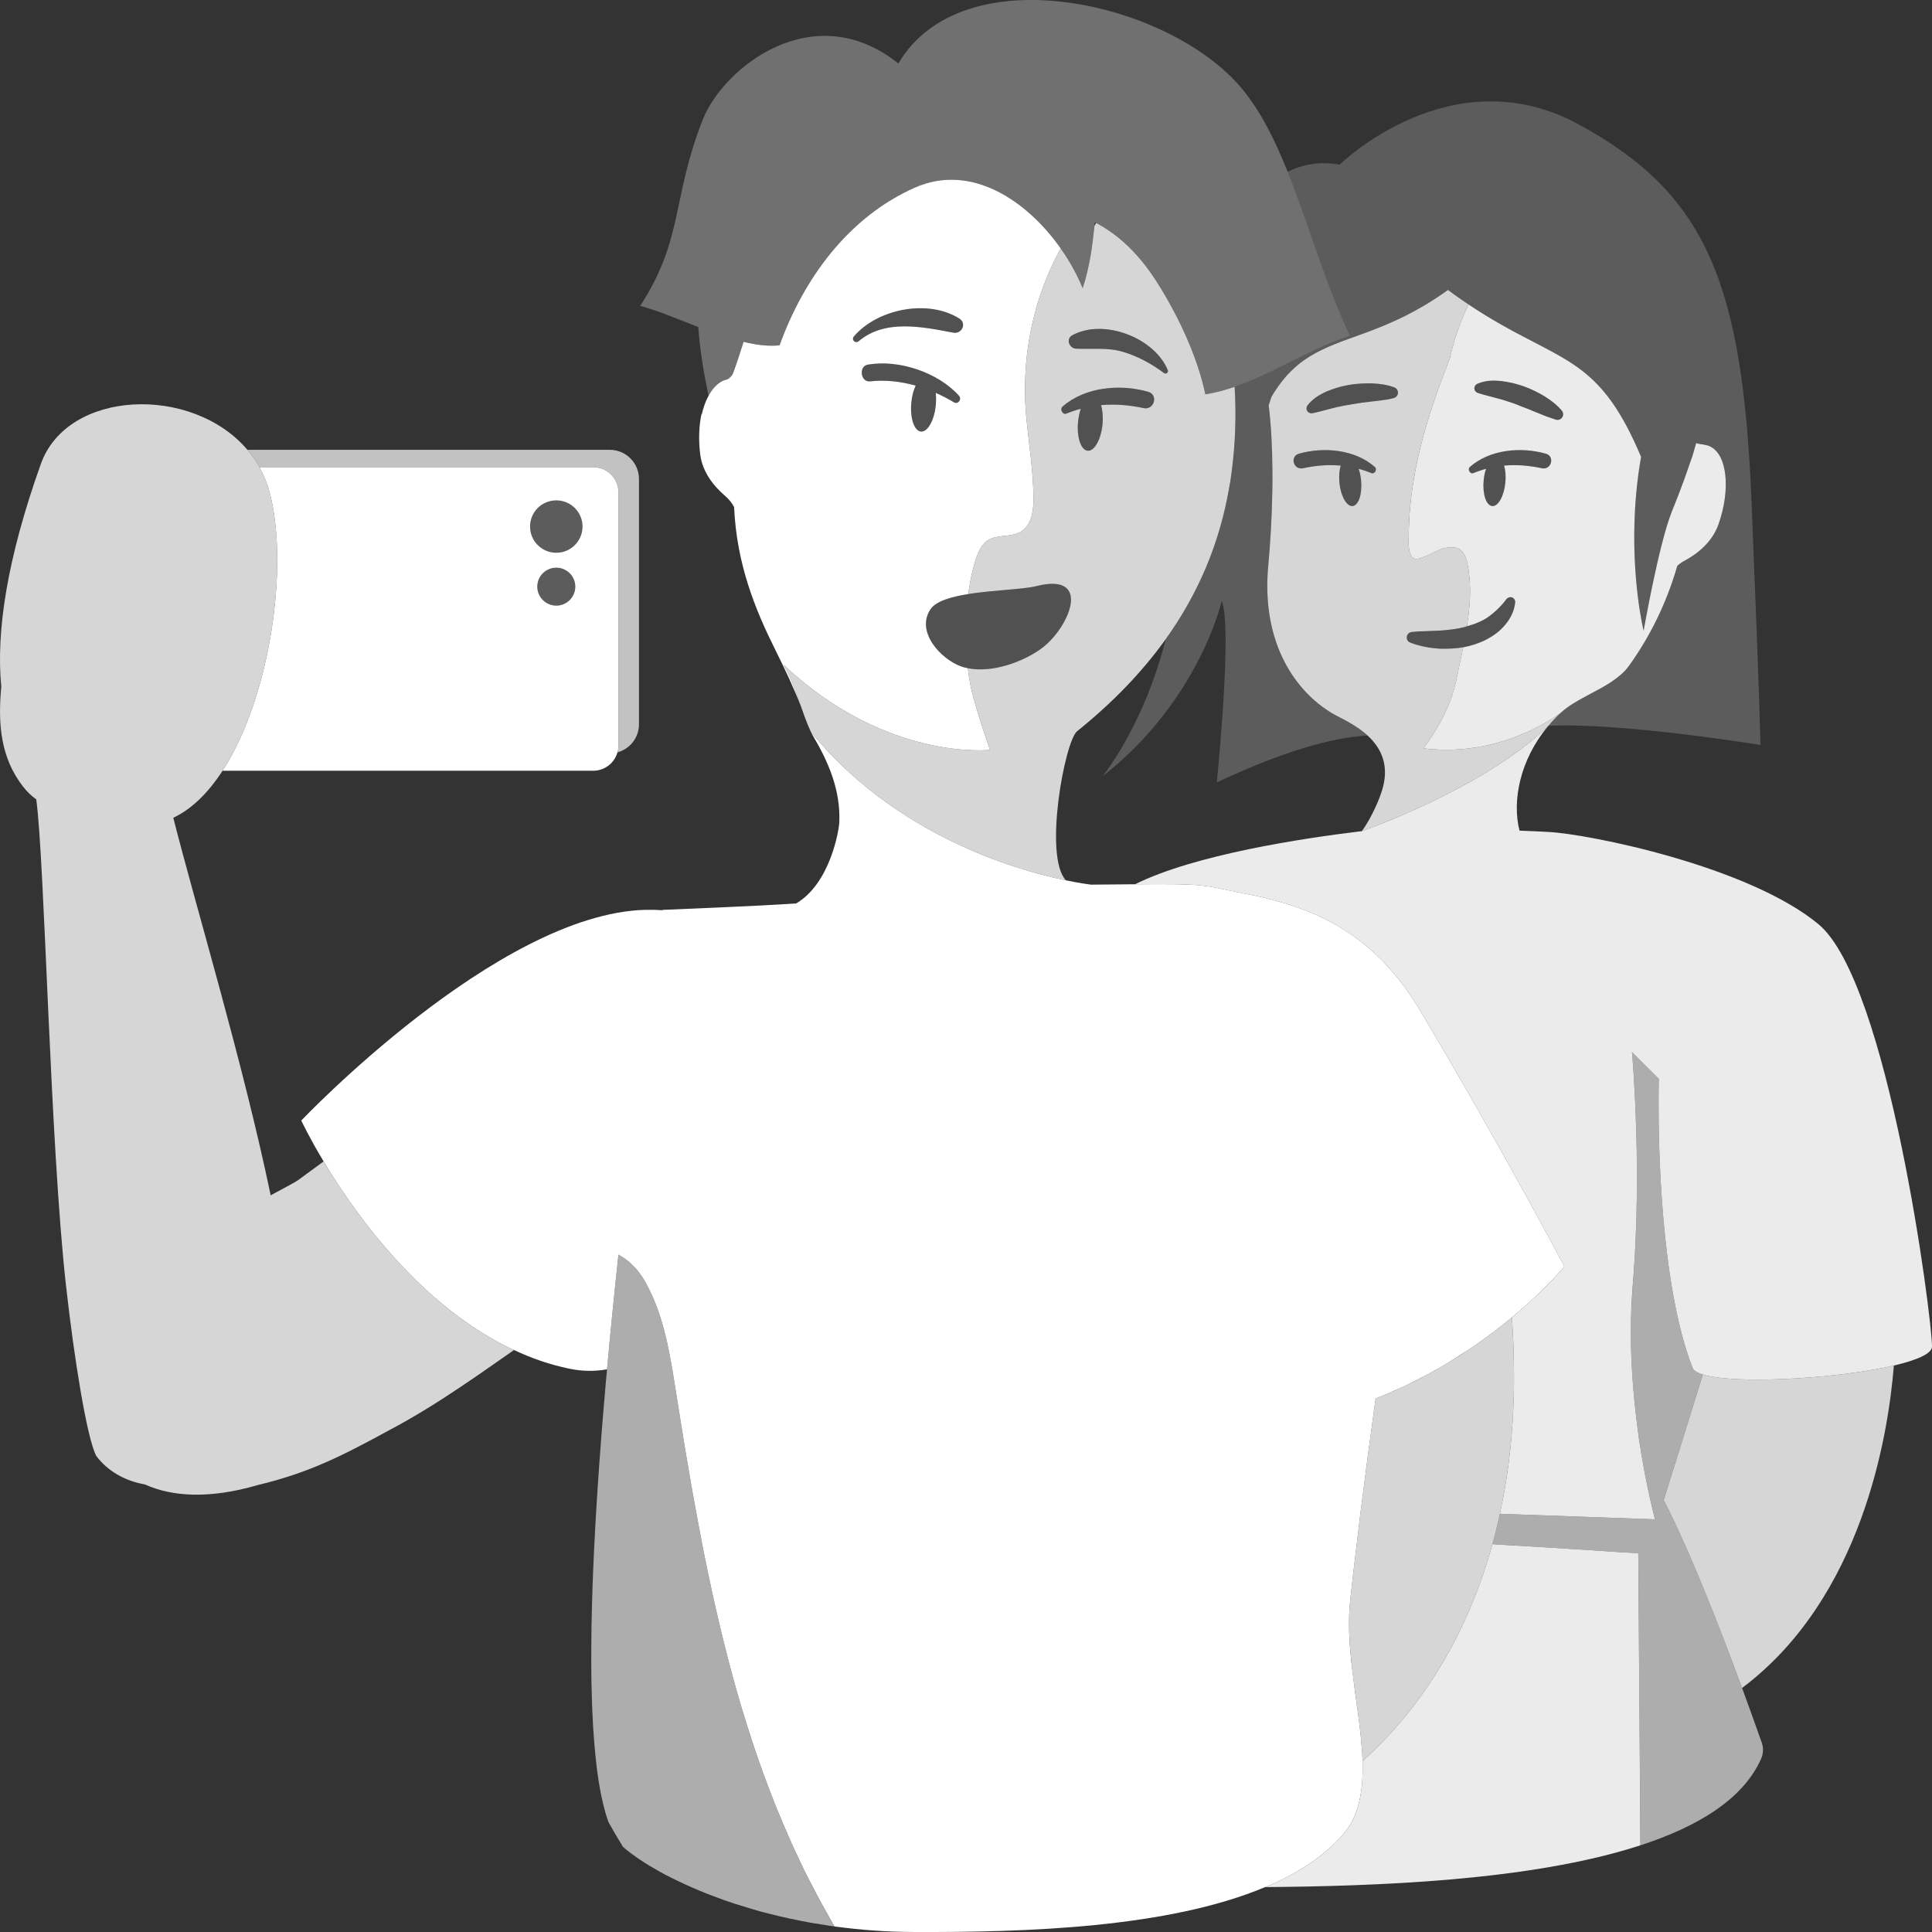 <svg viewBox="0 0 300 300" xmlns="http://www.w3.org/2000/svg"><rect x="0" y="0" width="300" height="300" fill="#333333" stroke="none"/><g fill="#fff"><path d="m 265.47 69.29 c -.26 -.13 -.55 -.19 -.83 -.21 0 -.01 0 -.04 .01 -.05 -.29 -.01 -.75 -.07 -1.27 -.22 -.06 .22 -.12 .44 -.19 .66 -.02 .07 -.04 .14 -.06 .21 -.22 .81 -.46 1.54 -.71 2.2 -.01 .05 -.03 .1 -.05 .15 -1.09 3.27 -2.22 6.02 -2.8 7.48 -2.01 5.07 -4.35 18.43 -4.35 18.43 s -1.94 -7.86 -1.34 -18.7 c .04 -.84 .11 -1.69 .19 -2.56 v -.01 c .16 -1.85 .41 -3.76 .76 -5.73 l -.01 -.01 c -3 -7.13 -5.81 -10.79 -9.17 -13.38 -1.08 -.84 -2.21 -1.56 -3.43 -2.26 -1.66 -.96 -3.48 -1.86 -5.5 -2.93 h -.01 c -1.2 -.62 -2.47 -1.3 -3.82 -2.08 -1.51 -.86 -3.12 -1.84 -4.85 -3 -2.09 4.24 -2.91 8.36 -2.91 8.36 -.32 .82 -.64 1.63 -.94 2.43 -.62 1.66 -1.2 3.28 -1.73 4.89 -.49 1.46 -.94 2.92 -1.34 4.37 -.35 1.28 -.68 2.55 -.96 3.84 0 .02 -.01 .02 -.01 .03 -.07 .36 -.15 .71 -.22 1.07 -.05 .23 -.1 .46 -.13 .69 -.05 .26 -.11 .51 -.14 .76 -.19 1 -.34 2.01 -.48 3.05 -.14 1.14 -.25 2.29 -.33 3.47 -.07 1.22 -.12 2.45 -.12 3.72 0 .79 0 2.32 .82 2.76 .83 .46 3.87 -1.5 4.8 -1.63 .71 -.1 1.48 -.22 2.13 .1 .88 .45 1.24 1.54 1.42 2.53 .61 3.17 .4 6.33 -.12 9.52 h .01 c 1.19 -.32 2.33 -.76 3.3 -1.44 .21 -.15 .42 -.31 .63 -.48 .16 -.13 .32 -.26 .48 -.41 .09 -.08 .18 -.16 .27 -.25 .09 -.08 .17 -.17 .25 -.25 .18 -.17 .34 -.34 .5 -.52 .21 -.24 .41 -.48 .6 -.73 l .11 -.15 h .01 c .03 -.05 .07 -.09 .12 -.12 .07 -.05 .14 -.09 .22 -.12 .04 -.02 .08 -.03 .12 -.03 .2 -.05 .41 0 .58 .13 v .01 c .03 .01 .05 .03 .07 .06 .01 0 .02 .01 .03 .03 .01 .01 .02 .02 .03 .03 .12 .14 .17 .31 .17 .48 v .06 c -.05 .46 -.15 .89 -.29 1.3 -.06 .18 -.13 .35 -.21 .52 -.02 .05 -.04 .11 -.07 .16 -.09 .19 -.19 .37 -.3 .54 -.06 .12 -.14 .23 -.22 .34 -.04 .06 -.07 .12 -.12 .18 -.24 .33 -.51 .64 -.8 .94 -.15 .15 -.31 .3 -.47 .45 -.16 .14 -.33 .27 -.5 .4 -.23 .17 -.46 .33 -.7 .48 -.16 .1 -.32 .19 -.48 .28 -.14 .09 -.29 .17 -.44 .24 -.12 .06 -.24 .12 -.37 .18 -.12 .06 -.25 .11 -.38 .16 -.27 .11 -.53 .21 -.8 .3 -.26 .09 -.52 .17 -.78 .24 -.19 .06 -.38 .1 -.57 .14 -.1 .03 -.19 .05 -.29 .06 -.05 .02 -.09 .02 -.14 .03 s -.09 .02 -.14 .03 c -.03 .13 -.06 .23 -.07 .32 -.33 1.55 -.67 3.1 -.98 4.65 -.82 4.06 -2.88 7.71 -5.13 10.72 7.75 .99 14.18 -1.45 17.92 -3.41 1.92 -1.01 3.13 -1.9 3.44 -2.14 .02 -.02 .04 -.03 .05 -.04 s .02 -.02 .03 -.03 c 2.11 -1.9 5.35 -3.07 7.9 -4.81 .98 -.67 1.87 -1.41 2.54 -2.33 3.28 -4.52 5.89 -9.83 7.54 -15.57 .28 -.26 .61 -.52 1.04 -.75 2.09 -1.1 4.38 -2.94 5.36 -5.7 1.94 -5.51 1.33 -10.95 -1.38 -12.13 z m -26.06 3.42 c -1.99 -.43 -3.94 -.59 -5.86 -.41 .22 .71 .3 1.63 .2 2.63 -.2 2.1 -1.11 3.74 -2.05 3.65 -.93 -.09 -1.52 -1.87 -1.32 -3.98 .06 -.66 .19 -1.27 .38 -1.8 -.66 .17 -1.31 .39 -1.96 .66 -.54 .22 -.97 -.59 -.56 -.95 3.09 -2.73 7.95 -3.16 11.8 -2.06 1.46 .42 .84 2.58 -.63 2.26 z m 3 -7.71 c -.16 .13 -.36 .2 -.56 .2 -.04 0 -.07 0 -.11 -.01 -.03 0 -.06 0 -.1 -.01 l -.03 -.01 h -.01 c -.19 -.06 -.36 -.13 -.55 -.19 -.68 -.22 -1.33 -.46 -1.95 -.73 -.1 -.04 -.19 -.08 -.29 -.12 s -.19 -.08 -.29 -.11 c -.4 -.17 -.8 -.34 -1.2 -.5 -.41 -.16 -.81 -.31 -1.22 -.46 -.02 -.02 -.05 -.03 -.07 -.04 -.04 -.02 -.09 -.04 -.13 -.05 -.11 -.04 -.21 -.09 -.32 -.13 -.24 -.09 -.49 -.18 -.74 -.27 -.49 -.17 -.98 -.33 -1.47 -.48 -.25 -.08 -.5 -.14 -.75 -.21 -.98 -.26 -2.03 -.51 -2.97 -.81 l -.18 -.06 c -.08 -.02 -.15 -.06 -.22 -.11 -.06 -.04 -.11 -.09 -.16 -.16 -.01 -.01 -.02 -.03 -.03 -.04 -.04 -.05 -.06 -.11 -.08 -.17 -.03 -.07 -.04 -.15 -.04 -.23 s .01 -.16 .04 -.24 c .02 -.05 .04 -.11 .07 -.15 .02 -.05 .06 -.1 .1 -.13 .03 -.04 .07 -.08 .12 -.11 .04 -.03 .09 -.06 .14 -.08 .22 -.09 .43 -.17 .65 -.23 .16 -.05 .32 -.09 .48 -.12 .21 -.05 .42 -.08 .63 -.1 .08 -.01 .16 -.01 .23 -.02 .57 -.04 1.14 -.01 1.72 .05 .56 .07 1.12 .16 1.67 .29 .19 .04 .37 .08 .55 .14 .22 .05 .43 .11 .64 .18 .22 .06 .43 .13 .64 .21 1.13 .4 2.19 .94 3.2 1.53 .5 .31 .98 .65 1.44 1.02 .14 .11 .28 .23 .42 .36 .19 .17 .38 .35 .55 .54 .1 .1 .2 .21 .3 .33 .07 .08 .11 .17 .15 .26 .11 .34 .02 .73 -.27 .97 z" opacity=".9"/><path d="m 238.95 112.79 c -3.74 1.96 -10.17 4.4 -17.92 3.41 2.25 -3.01 4.31 -6.66 5.13 -10.72 .31 -1.55 .65 -3.1 .98 -4.65 .01 -.09 .04 -.19 .07 -.32 h -.01 c -1.22 .21 -2.45 .25 -3.65 .22 -1.58 -.11 -3.12 -.38 -4.57 -.95 -.08 -.03 -.16 -.08 -.23 -.13 s -.13 -.11 -.17 -.19 c -.09 -.13 -.14 -.3 -.14 -.47 0 -.1 .01 -.21 .05 -.31 l .01 -.01 c .08 -.22 .26 -.39 .46 -.47 .07 -.03 .14 -.05 .22 -.06 l .06 -.01 c .38 -.04 .74 -.07 1.11 -.09 .36 -.02 .72 -.03 1.08 -.03 .12 -.01 .23 -.02 .35 -.02 .06 0 .12 -.01 .18 -.01 .26 -.01 .53 -.02 .79 -.03 .27 -.01 .53 -.02 .79 -.03 .17 -.01 .35 -.03 .52 -.04 .35 -.03 .69 -.06 1.03 -.1 .85 -.1 1.68 -.23 2.47 -.46 .08 -.02 .14 -.06 .22 -.08 .52 -3.19 .73 -6.35 .12 -9.52 -.18 -.99 -.54 -2.08 -1.42 -2.53 -.65 -.32 -1.42 -.2 -2.13 -.1 -.93 .13 -3.97 2.09 -4.8 1.63 -.82 -.44 -.82 -1.97 -.82 -2.76 0 -1.27 .05 -2.5 .12 -3.72 .08 -1.18 .19 -2.33 .33 -3.47 .14 -1.04 .29 -2.05 .48 -3.05 .03 -.25 .09 -.5 .14 -.76 .03 -.23 .08 -.46 .13 -.69 .07 -.36 .15 -.71 .22 -1.07 0 -.01 .01 -.01 .01 -.03 .28 -1.29 .61 -2.56 .96 -3.84 .4 -1.45 .85 -2.91 1.34 -4.37 .53 -1.61 1.11 -3.23 1.73 -4.89 .3 -.8 .62 -1.61 .94 -2.43 0 0 .82 -4.12 2.91 -8.36 -.69 -.46 -1.4 -.95 -2.13 -1.47 -.37 -.26 -.73 -.53 -1.07 -.79 -.06 .05 -.12 .09 -.19 .14 -4.55 3.25 -8.52 4.97 -12.01 6.29 -1.1 .41 -2.15 .79 -3.16 1.15 h -.01 c -3 1.1 -5.63 2.16 -7.96 4.08 v .01 c -.75 .62 -1.47 1.33 -2.16 2.17 -.45 .54 -.89 1.14 -1.32 1.8 -.21 .31 -.41 .64 -.61 .99 v .01 c -.01 .01 -.01 .02 -.01 .02 -.14 .44 -.28 .86 -.41 1.27 v .01 c .38 3 .56 6.48 .58 10.07 v .01 c .01 .01 .01 .02 0 .03 .01 .01 .01 .01 0 .02 .01 .01 .01 .01 0 .02 .01 .01 .01 .01 0 .02 .01 1.11 .01 2.22 -.02 3.33 .01 .01 .01 .01 0 .02 v .01 c -.07 3.93 -.3 7.84 -.62 11.27 -1.15 12.17 4.3 19.69 9.99 23.04 .31 .18 .74 .4 1.22 .65 .54 .28 1.17 .61 1.82 1 v .01 c .6 .36 1.23 .78 1.82 1.26 .2 .16 .39 .32 .58 .5 .16 .15 .32 .3 .47 .46 .01 .01 .01 .02 .02 .02 .15 .15 .29 .31 .42 .48 .42 .5 .79 1.04 1.08 1.65 .07 .14 .13 .29 .19 .44 .03 .07 .06 .15 .08 .22 .01 .01 .02 .03 .02 .04 .05 .15 .1 .29 .14 .45 .05 .16 .1 .34 .13 .52 .28 1.4 .16 3.05 -.58 4.99 -.01 .04 -.03 .09 -.04 .13 0 0 -1.12 3.1 -2.83 5.43 .61 -.21 18.81 -6.58 28.89 -16.26 .02 -.03 .05 -.06 .08 -.09 .58 -.7 1.23 -1.4 1.95 -2.05 -.31 .24 -1.52 1.13 -3.44 2.14 z m -26.01 -39.33 c -.66 -.27 -1.31 -.49 -1.97 -.66 .19 .53 .32 1.14 .38 1.8 .2 2.11 -.39 3.89 -1.32 3.98 s -1.85 -1.55 -2.05 -3.65 c -.09 -1 -.01 -1.92 .2 -2.63 -1.92 -.18 -3.87 -.02 -5.86 .41 -1.47 .32 -2.08 -1.84 -.63 -2.26 3.85 -1.1 8.71 -.67 11.8 2.06 .41 .36 -.02 1.17 -.55 .95 z m 4.12 -12.34 v .01 c 0 .05 -.02 .1 -.04 .15 -.05 .13 -.14 .25 -.24 .34 s -.22 .15 -.35 .19 l -.04 .01 c -.69 .19 -1.37 .29 -2.04 .37 -.41 .05 -.81 .09 -1.21 .14 -.53 .06 -1.06 .12 -1.58 .19 s -1.04 .15 -1.55 .24 c -.82 .14 -1.65 .28 -2.45 .47 -.21 .04 -.41 .09 -.61 .15 -.25 .06 -.49 .13 -.74 .19 -.5 .13 -1.01 .27 -1.5 .39 -.25 .06 -.5 .12 -.74 .17 l -.18 .04 c -.27 .05 -.55 -.05 -.72 -.24 -.09 -.09 -.16 -.21 -.19 -.35 v -.07 c -.01 -.02 -.01 -.05 -.01 -.07 0 -.13 .03 -.26 .09 -.38 .02 -.03 .04 -.07 .06 -.1 .22 -.28 .44 -.53 .68 -.74 .12 -.11 .24 -.21 .36 -.31 .24 -.19 .5 -.37 .76 -.52 .13 -.08 .27 -.15 .41 -.23 .13 -.07 .27 -.14 .41 -.21 .13 -.07 .27 -.13 .41 -.19 .14 -.05 .28 -.11 .42 -.16 s .28 -.11 .42 -.16 c .85 -.3 1.73 -.52 2.61 -.68 1.18 -.2 2.37 -.25 3.54 -.23 1.18 .05 2.35 .2 3.47 .62 .09 .03 .16 .08 .24 .13 .06 .06 .12 .12 .17 .19 0 .01 .01 .01 .01 .01 .04 .07 .08 .15 .1 .22 .05 .13 .06 .28 .03 .42 z" opacity=".8"/><path d="m 217.06 61.12 v .01 c -.02 .05 -.03 .1 -.05 .15 -.05 .13 -.13 .25 -.23 .34 s -.22 .15 -.35 .19 l -.04 .01 c -.69 .18 -1.37 .28 -2.04 .37 -.41 .05 -.81 .09 -1.21 .14 -.53 .06 -1.06 .12 -1.58 .19 s -1.04 .15 -1.55 .24 c -.82 .14 -1.65 .28 -2.45 .47 -.21 .04 -.41 .09 -.61 .14 -.25 .06 -.49 .13 -.74 .2 -.5 .13 -1.01 .27 -1.5 .39 -.25 .06 -.5 .11 -.74 .16 l -.18 .05 c -.27 .05 -.55 -.05 -.72 -.24 -.09 -.1 -.15 -.22 -.18 -.35 -.01 -.01 -.01 -.03 -.01 -.05 v -.02 c -.01 -.02 -.01 -.05 -.01 -.07 0 -.13 .03 -.26 .09 -.38 .02 -.03 .04 -.07 .07 -.1 .21 -.27 .44 -.52 .67 -.74 .12 -.11 .24 -.21 .36 -.31 .25 -.19 .5 -.36 .76 -.52 .13 -.08 .27 -.15 .41 -.23 .13 -.07 .27 -.14 .41 -.21 .14 -.06 .27 -.12 .41 -.18 s .28 -.12 .42 -.17 .28 -.11 .42 -.16 c .85 -.3 1.73 -.52 2.61 -.68 1.18 -.2 2.37 -.25 3.54 -.23 1.18 .05 2.35 .2 3.47 .62 .09 .03 .16 .08 .24 .13 .06 .06 .12 .12 .17 .19 0 .01 .01 .01 .01 .01 .04 .07 .08 .15 .1 .22 .04 .14 .05 .28 .03 .42 z" opacity=".15"/><path d="m 235.28 93.48 c -.01 .02 -.01 .04 -.01 .06 -.05 .46 -.14 .89 -.28 1.3 -.06 .18 -.13 .35 -.21 .52 -.02 .05 -.04 .11 -.07 .16 -.09 .19 -.19 .37 -.3 .54 -.06 .12 -.14 .23 -.22 .34 -.04 .06 -.07 .12 -.12 .18 -.24 .33 -.51 .64 -.8 .94 -.15 .15 -.31 .3 -.47 .44 s -.33 .28 -.5 .41 c -.23 .17 -.46 .33 -.7 .48 -.16 .1 -.32 .19 -.48 .28 -.14 .09 -.29 .17 -.44 .24 -.12 .06 -.24 .12 -.37 .18 -.12 .06 -.25 .11 -.38 .16 -.27 .11 -.53 .21 -.8 .3 -.26 .09 -.52 .17 -.78 .24 -.19 .06 -.38 .1 -.57 .14 -.1 .03 -.19 .05 -.29 .06 -.05 .02 -.09 .02 -.14 .03 s -.09 .01 -.14 .02 v .01 h -.01 c -1.22 .21 -2.45 .25 -3.65 .22 -1.58 -.11 -3.12 -.38 -4.57 -.95 -.08 -.03 -.16 -.08 -.23 -.13 -.06 -.05 -.12 -.12 -.17 -.19 -.09 -.13 -.14 -.3 -.14 -.47 0 -.11 .02 -.22 .06 -.32 .08 -.22 .26 -.39 .46 -.47 .07 -.03 .14 -.05 .22 -.06 l .06 -.01 c .38 -.04 .74 -.07 1.11 -.09 .36 -.01 .72 -.02 1.08 -.02 .12 -.01 .23 -.02 .35 -.03 .06 0 .12 -.01 .18 -.01 .26 -.01 .53 -.02 .79 -.03 .27 0 .53 -.01 .79 -.02 .17 -.02 .35 -.03 .52 -.05 .35 -.03 .69 -.06 1.03 -.1 .85 -.1 1.68 -.23 2.47 -.46 .08 -.02 .14 -.06 .22 -.08 h .01 c 1.19 -.32 2.33 -.76 3.3 -1.44 .21 -.15 .42 -.31 .63 -.48 .16 -.13 .32 -.26 .48 -.41 .09 -.08 .18 -.16 .27 -.25 .09 -.08 .17 -.17 .25 -.25 .18 -.17 .34 -.34 .5 -.52 .21 -.24 .41 -.48 .6 -.73 l .12 -.15 c .03 -.05 .07 -.09 .12 -.12 .07 -.05 .14 -.09 .22 -.12 .04 -.02 .08 -.03 .12 -.03 .2 -.04 .41 .01 .58 .14 .03 .01 .05 .03 .07 .06 .01 0 .02 .01 .03 .03 .01 .01 .02 .02 .03 .03 .12 .14 .17 .31 .17 .48 z" opacity=".15"/><path d="m 242.41 65 c -.16 .13 -.36 .2 -.56 .2 -.04 0 -.07 0 -.11 -.01 -.03 0 -.06 -.01 -.1 -.02 h -.04 c -.19 -.06 -.36 -.13 -.55 -.19 -.68 -.22 -1.33 -.46 -1.95 -.73 -.1 -.04 -.19 -.08 -.29 -.12 -.09 -.04 -.19 -.08 -.28 -.12 -.41 -.16 -.81 -.33 -1.21 -.49 -.41 -.16 -.81 -.32 -1.21 -.47 -.03 -.01 -.05 -.02 -.08 -.03 -.04 -.02 -.09 -.04 -.13 -.05 -.11 -.04 -.21 -.09 -.32 -.13 -.24 -.09 -.49 -.18 -.74 -.27 -.49 -.17 -.98 -.33 -1.47 -.48 -.25 -.08 -.5 -.14 -.75 -.21 -.98 -.26 -2.03 -.51 -2.97 -.81 l -.18 -.06 c -.08 -.02 -.15 -.06 -.22 -.11 -.06 -.04 -.11 -.09 -.16 -.16 -.01 -.01 -.02 -.03 -.03 -.04 -.03 -.05 -.06 -.11 -.08 -.17 -.03 -.07 -.04 -.15 -.04 -.23 s .01 -.16 .04 -.24 c .02 -.05 .04 -.11 .07 -.15 .03 -.05 .06 -.09 .1 -.13 .03 -.04 .07 -.08 .12 -.11 .04 -.03 .09 -.05 .14 -.07 .21 -.09 .43 -.17 .65 -.24 .16 -.05 .32 -.09 .48 -.12 .21 -.05 .42 -.08 .63 -.1 .08 -.01 .16 -.01 .23 -.02 .57 -.04 1.14 -.01 1.72 .05 .56 .07 1.12 .16 1.67 .29 .19 .04 .37 .09 .55 .14 .22 .05 .43 .11 .64 .18 .22 .06 .43 .13 .64 .21 1.13 .4 2.19 .94 3.2 1.53 .5 .31 .98 .65 1.44 1.02 .14 .11 .28 .23 .42 .36 .19 .17 .37 .35 .55 .54 .1 .1 .19 .21 .29 .33 .07 .08 .12 .17 .16 .26 .11 .34 .02 .73 -.27 .97 z" opacity=".15"/><path d="m 273.36 115.68 s -21.51 -3.52 -32.91 -2.98 h -.01 c .58 -.7 1.23 -1.4 1.95 -2.05 .02 -.02 .04 -.03 .05 -.04 s .02 -.02 .03 -.03 c 2.11 -1.9 5.35 -3.07 7.9 -4.81 .98 -.67 1.87 -1.41 2.54 -2.33 3.28 -4.52 5.89 -9.83 7.54 -15.57 .28 -.26 .61 -.52 1.04 -.75 2.09 -1.1 4.38 -2.94 5.36 -5.7 1.94 -5.51 1.33 -10.95 -1.38 -12.13 -.26 -.13 -.55 -.19 -.83 -.21 0 -.01 0 -.04 .01 -.05 -.29 -.01 -.75 -.07 -1.27 -.22 h -.01 c -.06 .23 -.12 .45 -.18 .66 -.02 .07 -.04 .14 -.06 .21 -.23 .75 -.47 1.49 -.71 2.2 -.01 .05 -.03 .1 -.05 .15 -1.09 3.27 -2.22 6.02 -2.8 7.48 -2.01 5.07 -4.35 18.43 -4.35 18.43 s -1.94 -7.86 -1.34 -18.7 c .04 -.84 .11 -1.69 .19 -2.56 v -.01 c .16 -1.85 .41 -3.76 .76 -5.73 l -.01 -.01 c -3 -7.13 -5.81 -10.79 -9.17 -13.38 -1.08 -.84 -2.21 -1.56 -3.43 -2.26 -1.66 -.96 -3.48 -1.86 -5.5 -2.93 h -.01 c -1.2 -.62 -2.47 -1.3 -3.82 -2.08 -1.51 -.86 -3.12 -1.84 -4.85 -3 -.69 -.46 -1.4 -.95 -2.13 -1.47 -.37 -.26 -.73 -.53 -1.07 -.79 -.06 .05 -.12 .09 -.19 .14 -4.55 3.25 -8.52 4.97 -12.01 6.29 -1.1 .41 -2.15 .79 -3.16 1.15 h -.01 c -3 1.1 -5.63 2.16 -7.96 4.08 v .01 c -.75 .62 -1.47 1.33 -2.16 2.17 -.45 .54 -.89 1.14 -1.32 1.8 -.21 .31 -.41 .64 -.61 .99 v .01 c -.01 .01 -.01 .02 -.01 .02 -.14 .44 -.28 .86 -.41 1.27 v .01 c .38 3 .56 6.48 .58 10.07 v .01 c .01 .01 .01 .02 0 .03 .01 .01 .01 .01 0 .02 .01 .01 .01 .01 0 .02 .01 .01 .01 .01 0 .02 .01 1.11 .01 2.22 -.02 3.33 .01 .01 .01 .01 0 .02 v .01 c -.07 3.93 -.3 7.84 -.62 11.27 -1.15 12.17 4.3 19.69 9.99 23.04 .31 .18 .74 .4 1.22 .65 .54 .28 1.17 .61 1.82 1 v .01 c .6 .36 1.23 .78 1.82 1.26 .19 .16 .39 .33 .58 .5 -3.77 .16 -11.09 1.46 -23.43 7.27 0 0 2.48 -24.17 .76 -28.17 0 0 -3.43 15.41 -18.48 27.21 .26 -.33 6.51 -8.18 9.79 -21.28 5 -6.99 8.42 -14.86 9.92 -23.91 v -.01 c .04 -.19 .07 -.38 .11 -.58 .08 -.55 .16 -1.1 .23 -1.66 .56 -4.31 .7 -8.68 .44 -13.02 1.59 -.55 3.15 -1.22 4.71 -1.94 .75 -.36 1.49 -.72 2.23 -1.08 1.16 -.57 2.31 -1.16 3.47 -1.72 2.49 -1.23 4.99 -2.38 7.52 -3.18 -.72 -1.52 -1.4 -3.08 -2.05 -4.67 -1.56 -3.83 -2.93 -7.81 -4.3 -11.72 -.55 -1.58 -1.1 -3.15 -1.66 -4.69 -.54 -1.5 -1.1 -2.97 -1.68 -4.4 2.46 -1.22 5.15 -1.65 8.06 -1.1 0 0 17.31 -17.05 37.16 -6.24 19.85 10.8 25.42 24.66 26.81 58.63 1.38 33.96 1.38 37.72 1.38 37.72 z" opacity=".2"/><path d="m 239.41 72.71 c -1.99 -.43 -3.94 -.59 -5.86 -.41 .22 .71 .3 1.63 .2 2.63 -.2 2.1 -1.11 3.74 -2.05 3.65 -.93 -.09 -1.52 -1.87 -1.32 -3.98 .06 -.66 .19 -1.27 .38 -1.8 -.66 .17 -1.31 .39 -1.96 .66 -.54 .22 -.97 -.59 -.56 -.95 3.09 -2.73 7.95 -3.16 11.8 -2.06 1.46 .42 .84 2.58 -.63 2.26 z" opacity=".15"/><path d="m 212.94 73.46 c -.66 -.27 -1.31 -.49 -1.97 -.66 .19 .53 .32 1.14 .38 1.8 .2 2.11 -.39 3.89 -1.32 3.98 s -1.85 -1.55 -2.05 -3.65 c -.09 -1 -.01 -1.92 .2 -2.63 -1.92 -.18 -3.87 -.02 -5.86 .41 -1.47 .32 -2.08 -1.84 -.63 -2.26 3.85 -1.1 8.71 -.67 11.8 2.06 .41 .36 -.02 1.17 -.55 .95 z" opacity=".15"/><path d="m 294.08 212.04 c -.88 10.9 -4.94 36.08 -23.57 50.07 -7.94 -21.56 -12.17 -29.15 -12.17 -29.15 l 6.08 -19.51 c -.08 -.03 -.16 -.06 -.22 -.09 .06 .03 .14 .05 .22 .07 .43 .14 .92 .26 1.49 .35 6.17 1.05 20.08 .14 28.09 -1.72 .03 -.01 .05 -.01 .08 -.02 z" opacity=".8"/><path d="m 254.72 286.54 c -17.14 5.6 -41.63 6.34 -58.26 6.49 .01 0 .03 0 .04 -.01 .81 -.33 1.59 -.69 2.36 -1.06 3.86 -1.88 7.14 -4.19 9.62 -7.02 2.59 -2.93 3.23 -6.94 3.09 -11.48 v -.14 c .01 .04 .01 .09 .01 .13 8.12 -7.23 15.92 -18.3 20.16 -33.67 .26 .01 .52 .03 .78 .05 .85 .05 1.7 .1 2.55 .15 .41 .03 .82 .05 1.23 .07 .83 .05 1.64 .1 2.44 .15 .4 .02 .8 .04 1.2 .07 1.33 .08 2.61 .16 3.82 .24 .33 .02 .66 .04 .98 .06 .27 .02 .54 .03 .8 .05 1.63 .11 3.11 .21 4.37 .29 .19 .01 .37 .02 .54 .04 .54 .03 1.02 .06 1.46 .09 .23 .02 .44 .03 .64 .04 1.17 .08 1.84 .13 1.84 .13 l .21 28.29 z" opacity=".9"/><path d="m 300 209.1 c -.01 1.11 -2.39 2.11 -5.92 2.94 -.03 .01 -.05 .01 -.08 .02 -8.01 1.86 -21.92 2.77 -28.09 1.72 -.57 -.09 -1.06 -.21 -1.49 -.35 -.08 -.02 -.16 -.04 -.22 -.07 -.13 -.03 -.24 -.08 -.35 -.13 -.04 -.01 -.07 -.03 -.1 -.05 -.11 -.04 -.21 -.1 -.3 -.14 -.31 -.18 -.51 -.37 -.6 -.59 -1.33 -3.36 -2.32 -7.36 -3.07 -11.58 -2.73 -15.29 -2.2 -33.35 -2.2 -33.35 l -4.16 -4.15 -.01 -.01 s .01 .18 .05 .53 c .01 .1 .02 .21 .03 .33 .01 .09 .02 .19 .02 .3 .01 .21 .03 .46 .05 .72 .01 .13 .03 .28 .04 .43 .02 .22 .03 .46 .04 .7 .01 .25 .03 .52 .05 .79 .02 .19 .03 .37 .04 .57 .01 .21 .02 .43 .03 .65 .03 .6 .07 1.27 .11 1.98 .01 .24 .02 .48 .03 .73 .02 .24 .03 .51 .04 .76 .01 .28 .02 .55 .03 .84 .03 .79 .07 1.62 .09 2.49 .01 .59 .03 1.2 .05 1.81 .01 .62 .03 1.25 .04 1.9 .04 3.15 .04 6.61 -.05 10.22 -.06 2.06 -.15 4.17 -.27 6.29 -.09 1.44 -.19 2.89 -.31 4.34 -.03 .38 -.06 .75 -.08 1.13 -.1 1.4 -.16 2.8 -.18 4.19 -.1 4.82 .2 9.51 .66 13.71 .08 .74 .16 1.46 .25 2.17 .09 .64 .17 1.28 .25 1.91 .01 .04 .01 .09 .02 .14 .09 .66 .19 1.32 .3 1.94 .07 .49 .14 .95 .23 1.41 .1 .63 .21 1.23 .31 1.81 .45 2.41 .88 4.36 1.2 5.71 .03 .15 .07 .29 .1 .42 .24 1.06 .41 1.64 .41 1.64 l -20.53 -.73 -3.56 -.13 c 1.42 -6.47 2.21 -13.62 2.19 -21.49 -.01 -3.27 -.12 -6.25 -.32 -9.01 5.27 -4.37 8.14 -7.89 8.14 -7.89 s -9.36 -17.82 -22.34 -39.66 c -4.29 -7.23 -9.3 -11.49 -14.59 -14.18 -4.12 -2.1 -8.42 -3.24 -12.71 -4.07 -6.8 -1.34 -5.61 -1.55 -17.03 -1.45 9.26 -4.6 25.97 -7.14 35.22 -8.25 l .01 -.01 c .61 -.21 18.81 -6.58 28.89 -16.26 -4.32 5.14 -5.6 11.57 -4.41 16.19 1.72 .07 3.25 .13 4.45 .2 6.33 .32 31.03 5.3 41.94 14.3 10.92 8.98 17.69 61.3 17.66 65.62 z" opacity=".9"/><path d="m 273.46 273.11 c -2.77 6.23 -9.74 10.5 -18.73 13.43 l -.13 -17.04 -.21 -28.29 s -.67 -.05 -1.84 -.13 c -.2 -.01 -.41 -.02 -.64 -.04 -.44 -.03 -.92 -.06 -1.46 -.09 -.17 -.02 -.35 -.03 -.54 -.04 -1.26 -.08 -2.74 -.18 -4.37 -.29 -.26 -.02 -.53 -.03 -.8 -.05 -.32 -.02 -.65 -.04 -.98 -.06 -1.21 -.08 -2.49 -.16 -3.82 -.24 -.4 -.03 -.8 -.05 -1.2 -.07 -.8 -.06 -1.61 -.11 -2.44 -.15 -.41 -.03 -.82 -.06 -1.23 -.08 -.85 -.05 -1.7 -.1 -2.55 -.14 -.26 -.02 -.52 -.04 -.78 -.05 .43 -1.52 .82 -3.1 1.16 -4.72 l 3.56 .13 20.53 .73 s -.17 -.58 -.41 -1.64 c -.03 -.13 -.07 -.27 -.1 -.42 -.32 -1.35 -.75 -3.3 -1.2 -5.71 -.1 -.58 -.2 -1.18 -.31 -1.81 -.09 -.46 -.16 -.92 -.23 -1.41 -.1 -.62 -.2 -1.27 -.3 -1.94 -.01 -.05 -.01 -.1 -.02 -.14 -.08 -.63 -.16 -1.27 -.25 -1.91 -.09 -.71 -.17 -1.43 -.25 -2.17 -.46 -4.2 -.76 -8.89 -.66 -13.71 .03 -1.39 .09 -2.79 .19 -4.19 .02 -.38 .05 -.75 .08 -1.13 .12 -1.45 .22 -2.9 .3 -4.34 .13 -2.13 .22 -4.23 .27 -6.29 .09 -3.61 .09 -7.07 .05 -10.22 -.01 -.65 -.03 -1.28 -.04 -1.9 -.02 -.61 -.04 -1.22 -.05 -1.81 -.02 -.87 -.06 -1.7 -.09 -2.49 -.01 -.29 -.02 -.56 -.03 -.84 -.01 -.25 -.02 -.52 -.04 -.76 -.01 -.25 -.02 -.49 -.03 -.73 -.03 -.71 -.06 -1.36 -.11 -1.98 -.01 -.22 -.02 -.44 -.03 -.65 -.01 -.2 -.02 -.38 -.04 -.57 -.01 -.27 -.03 -.54 -.05 -.79 -.01 -.24 -.02 -.48 -.04 -.7 -.01 -.15 -.03 -.3 -.04 -.43 -.01 -.26 -.03 -.51 -.05 -.72 0 -.11 -.01 -.21 -.02 -.3 -.01 -.13 -.02 -.24 -.03 -.33 -.02 -.3 -.03 -.47 -.04 -.52 l 4.16 4.15 s -.53 18.06 2.2 33.35 c .75 4.22 1.74 8.22 3.07 11.58 .09 .22 .29 .41 .6 .59 .09 .04 .19 .1 .3 .14 .03 .02 .06 .04 .1 .05 .11 .05 .22 .1 .35 .13 .06 .03 .14 .06 .22 .09 l -6.08 19.51 s 4.23 7.59 12.17 29.15 c .97 2.63 1.99 5.47 3.07 8.53 v .01 c .28 .8 .22 1.68 -.12 2.46 z" opacity=".6"/><path d="m 209.64 52.15 c -2.53 .8 -5.03 1.95 -7.52 3.18 -1.16 .56 -2.31 1.15 -3.47 1.72 -.74 .36 -1.48 .72 -2.23 1.08 -1.56 .72 -3.12 1.39 -4.71 1.94 -1.42 .49 -2.85 .88 -4.3 1.12 -.08 .01 -.17 .03 -.25 .04 -.54 -2.59 -1.41 -5.23 -2.49 -7.82 -1.27 -3.06 -2.83 -6.03 -4.46 -8.7 -1.85 -3.02 -4.86 -7.36 -10 -10.09 -.07 -.04 -.14 -.07 -.21 -.11 -.02 .19 -.04 .39 -.06 .59 -.29 2.92 -.72 6.27 -1.82 9.66 -.59 -1.44 -1.32 -2.89 -2.18 -4.3 -.39 -.64 -.8 -1.27 -1.24 -1.89 -5.28 -7.5 -13.98 -13.29 -22.66 -9.43 -10.34 4.59 -17.25 14.14 -20.99 24.48 -1.7 .19 -3.6 -.05 -5.59 -.54 -.51 1.66 -1.05 3.31 -1.66 4.95 -.13 .33 -.71 .84 -.81 .86 -1.19 .23 -2.2 1.16 -2.96 2.55 -.84 -3.82 -1.38 -7.53 -1.6 -10.66 -3.25 -1.26 -6.41 -2.59 -9.02 -3.28 6.76 -10.41 4.9 -16.69 9.7 -28.89 3.22 -8.17 17.24 -19.25 30.39 -8.75 9.96 -16.97 42.23 -9.65 53.44 4.02 2.88 3.51 5.07 7.94 7.01 12.79 .58 1.43 1.14 2.9 1.68 4.4 .56 1.54 1.11 3.11 1.66 4.69 1.37 3.91 2.74 7.89 4.3 11.72 .65 1.59 1.33 3.15 2.05 4.67 z" opacity=".3"/><path d="m 159.27 63.67 c -.05 -.67 -.08 -1.34 -.1 -2.01 -.02 -.73 -.02 -1.47 .01 -2.21 v -.22 c .18 -7.28 2.07 -14.34 5.52 -20.66 -5.28 -7.5 -13.98 -13.29 -22.66 -9.43 -10.34 4.59 -17.25 14.14 -20.99 24.48 -1.7 .19 -3.6 -.05 -5.59 -.54 -.51 1.66 -1.05 3.31 -1.66 4.95 -.13 .33 -.71 .84 -.81 .86 -1.19 .23 -2.2 1.16 -2.96 2.55 -.46 .84 -.83 1.86 -1.08 2.99 -.01 -.07 -.01 -.15 -.01 -.23 -.4 1.88 -.5 4.07 -.21 6.36 .34 2.74 2.07 4.9 3.87 6.45 .66 .57 1.09 1.14 1.39 1.73 .4 8.84 3.25 15.85 6.37 22.11 1.57 3.15 2.96 6.08 4.06 8.96 -.13 -.37 -.26 -.73 -.38 -1.09 -.08 -.22 -.16 -.45 -.24 -.67 -.13 -.37 -.27 -.75 -.41 -1.13 -.15 -.39 -.31 -.78 -.48 -1.18 -.1 -.25 -.21 -.51 -.33 -.76 -.27 -.58 -.56 -1.16 -.89 -1.75 15.98 15.06 32.04 13.21 32.04 13.21 s -2.3 -6.48 -3 -9.84 c -.18 -.87 -.33 -1.83 -.44 -2.84 -.39 -.07 -.77 -.17 -1.13 -.31 -3.12 -1.16 -7 -5.38 -4.67 -8.85 .84 -1.25 3.17 -1.93 5.87 -2.36 .06 -.49 .13 -.96 .22 -1.43 .06 -.4 .13 -.78 .21 -1.16 .03 -.19 .07 -.38 .12 -.56 .04 -.19 .09 -.37 .13 -.55 .02 -.08 .04 -.16 .06 -.24 .05 -.21 .11 -.41 .16 -.61 .02 -.07 .04 -.13 .06 -.19 .05 -.17 .1 -.34 .16 -.5 .05 -.17 .1 -.33 .16 -.48 .35 -.96 .8 -1.96 1.64 -2.55 1.5 -1.05 3.68 -.48 5.25 -1.42 1.6 -.97 1.95 -3.12 1.95 -4.99 0 -4.28 -.71 -8.52 -1.12 -12.79 -.04 -.37 -.07 -.74 -.09 -1.1 z m -26.68 -11.43 c 3.67 -4.29 11.5 -5.84 16.37 -2.78 1.21 .75 .39 2.45 -.93 2.2 -4.77 -.9 -10.58 -2.15 -14.69 1.32 -.52 .44 -1.19 -.22 -.75 -.74 z m 12.72 10.66 c -.23 2.37 -1.26 4.21 -2.31 4.11 s -1.72 -2.1 -1.49 -4.48 c .09 -1.02 .34 -1.94 .67 -2.65 -2.31 -.65 -4.72 -.93 -7.08 -.66 -1.48 .16 -1.8 -2.35 -.35 -2.6 4.81 -.83 10.89 1.18 14.17 4.84 .47 .53 -.14 1.4 -.79 1.01 -.9 -.54 -1.85 -1.03 -2.83 -1.46 .06 .57 .07 1.22 .01 1.89 z"/><path d="m 191.71 60.07 c -1.42 .49 -2.85 .88 -4.3 1.12 -.08 .01 -.17 .03 -.25 .04 -.54 -2.59 -1.41 -5.23 -2.49 -7.82 -1.27 -3.06 -2.83 -6.03 -4.46 -8.7 -1.85 -3.02 -4.86 -7.36 -10 -10.09 -.08 .16 -.17 .32 -.27 .48 -.29 2.92 -.72 6.27 -1.82 9.66 -.59 -1.44 -1.32 -2.89 -2.18 -4.3 -.39 -.64 -.8 -1.27 -1.24 -1.89 -3.45 6.32 -5.34 13.38 -5.52 20.66 v .22 c -.03 .74 -.03 1.48 -.01 2.21 .02 .67 .05 1.34 .1 2.01 .02 .36 .05 .73 .09 1.1 .41 4.27 1.12 8.51 1.12 12.79 0 1.87 -.35 4.02 -1.95 4.99 -1.57 .94 -3.75 .37 -5.25 1.42 -.84 .59 -1.29 1.59 -1.64 2.55 -.06 .15 -.11 .31 -.16 .48 -.06 .16 -.11 .33 -.16 .5 -.02 .06 -.04 .12 -.06 .19 -.05 .2 -.11 .4 -.16 .61 -.02 .08 -.04 .16 -.06 .24 -.04 .18 -.09 .36 -.13 .55 -.05 .18 -.09 .37 -.12 .56 -.08 .38 -.15 .76 -.21 1.16 -.09 .47 -.16 .94 -.22 1.43 3.82 -.61 8.36 -.71 10.44 -1.2 .06 -.01 .11 -.03 .17 -.04 2.12 -.53 3.51 -.42 4.34 .1 2.5 1.57 -.14 6.85 -3.3 9.37 -.07 .05 -.14 .11 -.21 .16 -2.86 2.14 -7.73 3.9 -11.51 3.13 .11 1.01 .26 1.97 .44 2.84 .7 3.36 3 9.84 3 9.84 s -16.06 1.85 -32.04 -13.21 c .33 .59 .62 1.17 .89 1.75 .12 .25 .23 .51 .33 .76 .17 .4 .33 .79 .48 1.18 .14 .38 .28 .76 .41 1.13 .08 .22 .16 .45 .24 .67 .12 .36 .25 .72 .38 1.09 .02 .08 .05 .16 .08 .24 .2 .53 .39 1.05 .57 1.58 .26 .68 .54 1.37 .86 2.05 l .01 .01 .01 .01 c .08 .1 .15 .19 .23 .28 11.79 14.24 28.54 20.51 39.33 22.72 -3.5 -3.75 -.16 -21.62 1.74 -23.15 5.38 -4.33 10.01 -9.06 13.76 -14.3 5 -6.99 8.42 -14.86 9.92 -23.91 v -.01 c .04 -.19 .07 -.38 .11 -.58 .08 -.55 .16 -1.1 .23 -1.66 .56 -4.31 .7 -8.68 .44 -13.02 z m -14.14 3.3 c -2.25 -.48 -4.44 -.66 -6.6 -.46 .24 .79 .33 1.83 .23 2.96 -.23 2.37 -1.26 4.22 -2.31 4.12 s -1.72 -2.11 -1.49 -4.48 c .07 -.75 .22 -1.44 .42 -2.03 -.74 .19 -1.47 .44 -2.21 .74 -.6 .25 -1.09 -.67 -.63 -1.08 3.49 -3.07 8.96 -3.55 13.3 -2.31 1.64 .47 .95 2.9 -.71 2.54 z m 3.21 -5.42 c -1.97 -1.46 -4.06 -2.62 -6.42 -3.32 -2.47 -.73 -4.8 -.35 -7.3 -.49 -1.05 -.07 -1.59 -1.52 -.56 -2.08 4.89 -2.68 12.82 .4 14.85 5.45 .12 .31 -.31 .63 -.57 .44 z" opacity=".8"/><path d="m 162.01 100.47 c -.07 .05 -.14 .11 -.21 .16 -2.86 2.14 -7.73 3.9 -11.51 3.13 -.39 -.07 -.77 -.17 -1.13 -.31 -3.12 -1.16 -7 -5.38 -4.67 -8.85 .84 -1.25 3.17 -1.93 5.87 -2.36 3.82 -.61 8.36 -.71 10.44 -1.2 .06 -.01 .11 -.03 .17 -.04 2.12 -.53 3.51 -.42 4.34 .1 2.5 1.57 -.14 6.85 -3.3 9.37 z" opacity=".15"/><path d="m 148.03 51.66 c -4.77 -.9 -10.58 -2.15 -14.69 1.32 -.52 .44 -1.19 -.22 -.75 -.74 3.67 -4.29 11.5 -5.84 16.37 -2.78 1.21 .75 .39 2.45 -.93 2.2 z" opacity=".15"/><path d="m 181.35 57.51 c .12 .31 -.31 .63 -.57 .44 -1.97 -1.46 -4.06 -2.62 -6.42 -3.32 -2.47 -.73 -4.8 -.35 -7.3 -.49 -1.05 -.07 -1.59 -1.52 -.56 -2.08 4.89 -2.68 12.82 .4 14.85 5.45 z" opacity=".15"/><path d="m 177.57 63.37 c -2.25 -.48 -4.44 -.66 -6.6 -.46 .24 .79 .33 1.83 .23 2.96 -.23 2.37 -1.26 4.22 -2.31 4.12 s -1.72 -2.11 -1.49 -4.48 c .07 -.75 .22 -1.44 .42 -2.03 -.74 .19 -1.47 .44 -2.21 .74 -.6 .25 -1.09 -.67 -.63 -1.08 3.49 -3.07 8.96 -3.55 13.3 -2.31 1.64 .47 .95 2.9 -.71 2.54 z" opacity=".15"/><path d="m 148.13 62.47 c -.9 -.54 -1.85 -1.03 -2.83 -1.46 .06 .57 .07 1.22 .01 1.89 -.23 2.37 -1.26 4.21 -2.31 4.11 s -1.72 -2.1 -1.49 -4.48 c .09 -1.02 .34 -1.94 .67 -2.65 -2.31 -.65 -4.72 -.93 -7.08 -.66 -1.48 .16 -1.8 -2.35 -.35 -2.6 4.81 -.83 10.89 1.18 14.17 4.84 .47 .53 -.14 1.4 -.79 1.01 z" opacity=".15"/><path d="m 99.22 74.38 v 38.08 c 0 2.09 -1.41 3.84 -3.34 4.37 .11 -.34 .16 -.71 .16 -1.09 v -39.26 c 0 -2.18 -1.76 -3.94 -3.93 -3.94 h -51.83 c -.54 -.97 -1.16 -1.87 -1.86 -2.69 h 56.26 c 2.51 0 4.54 2.03 4.54 4.53 z" opacity=".7"/><path d="m 92.11 72.54 h -51.83 c .68 1.21 1.22 2.53 1.6 3.96 2.77 10.47 .52 28.73 -5.74 40.49 -.5 .94 -1.02 1.84 -1.58 2.69 h 57.55 c 1.79 0 3.3 -1.2 3.77 -2.85 .11 -.34 .16 -.71 .16 -1.09 v -39.26 c 0 -2.18 -1.76 -3.94 -3.93 -3.94 z m -5.73 21.5 c -1.63 0 -2.95 -1.32 -2.95 -2.95 0 -1.62 1.32 -2.94 2.95 -2.94 s 2.95 1.32 2.95 2.94 c 0 1.63 -1.32 2.95 -2.95 2.95 z m 0 -8.21 c -2.25 0 -4.07 -1.82 -4.07 -4.07 s 1.82 -4.06 4.07 -4.06 4.07 1.82 4.07 4.06 -1.82 4.07 -4.07 4.07 z"/><path d="m 90.45 81.76 c 0 2.25 -1.82 4.07 -4.07 4.07 s -4.07 -1.82 -4.07 -4.07 1.82 -4.06 4.07 -4.06 4.07 1.82 4.07 4.06 z" opacity=".2"/><path d="m 89.33 91.09 c 0 1.63 -1.32 2.95 -2.95 2.95 s -2.95 -1.32 -2.95 -2.95 c 0 -1.62 1.32 -2.94 2.95 -2.94 s 2.95 1.32 2.95 2.94 z" opacity=".2"/><path d="m 79.8 209.64 c -2.74 1.9 -5.34 3.76 -8.27 5.71 -3.52 2.37 -7.12 4.62 -10.87 6.61 -3.72 2.03 -6.84 3.69 -10.05 5.1 s -6.51 2.56 -10.62 3.55 c -7.47 2.17 -13.25 1.81 -17.5 -.11 -3.11 -.54 -5.79 -2.08 -7.55 -4.43 -1.46 -2.84 -3.43 -15.12 -4.71 -26.62 -2.46 -22.07 -3.28 -65.58 -4.6 -75.33 -.72 -.5 -1.39 -1.13 -2.02 -1.94 -3.51 -4.5 -3.96 -9.71 -3.41 -15.54 -.84 -8.54 .9 -19.91 6.14 -34.59 4.13 -11.6 23.51 -12.31 32.08 -2.2 .7 .82 1.32 1.72 1.86 2.69 .68 1.21 1.22 2.53 1.6 3.96 2.77 10.47 .52 28.73 -5.74 40.49 -.5 .94 -1.02 1.84 -1.58 2.69 -2.17 3.35 -4.73 5.93 -7.65 7.3 3.36 13.32 10.83 37.98 15.12 58.63 2.27 -1.23 3.85 -2.06 4.25 -2.35 l 3.96 -2.91 c .31 .52 .64 1.06 1 1.62 .16 .27 .33 .53 .51 .8 .2 .31 .4 .63 .61 .95 .07 .12 .15 .24 .24 .36 .29 .44 .59 .89 .91 1.35 .23 .35 .48 .72 .74 1.08 .41 .58 .83 1.16 1.27 1.76 .36 .49 .72 .98 1.1 1.47 1.13 1.48 2.35 2.99 3.67 4.49 .31 .36 .63 .72 .96 1.08 .86 .96 1.76 1.91 2.7 2.84 .29 .3 .59 .59 .89 .88 1.29 1.26 2.65 2.47 4.07 3.64 .25 .21 .51 .41 .77 .62 .02 .01 .03 .03 .05 .04 .56 .44 1.13 .88 1.71 1.3 0 .01 .01 .01 .01 .01 .51 .38 1.03 .74 1.55 1.09 .06 .05 .13 .09 .19 .14 .16 .11 .33 .22 .49 .33 .1 .07 .2 .13 .31 .2 .34 .22 .69 .44 1.04 .66 .13 .08 .25 .16 .38 .23 .45 .27 .9 .54 1.36 .79 .03 .02 .06 .04 .1 .06 .52 .29 1.06 .58 1.6 .85 .43 .22 .87 .44 1.32 .64 z" opacity=".8"/><path d="m 242.91 196.67 s -2.87 3.52 -8.14 7.89 c -1.88 1.56 -4.07 3.23 -6.54 4.9 -.77 .5 -1.57 1.02 -2.4 1.54 -.46 .29 -.93 .59 -1.42 .88 -.71 .42 -1.45 .85 -2.21 1.25 -.17 .1 -.34 .19 -.51 .28 -.07 .04 -.14 .08 -.22 .11 -.98 .53 -1.98 1.04 -3.01 1.54 -.33 .15 -.67 .32 -1.02 .47 -.14 .06 -.28 .13 -.42 .19 -.04 .02 -.09 .03 -.14 .05 -.39 .18 -.77 .35 -1.16 .52 -.15 .07 -.3 .14 -.46 .2 -.55 .23 -1.1 .45 -1.66 .67 -.22 1.63 -.45 3.32 -.68 5.04 -.14 1.07 -.29 2.16 -.44 3.27 -.02 .17 -.04 .32 -.07 .48 -.14 1.1 -.29 2.25 -.44 3.39 -.21 1.61 -.42 3.26 -.64 4.95 -.18 1.52 -.37 3.06 -.56 4.64 v .01 c -.33 2.69 -.66 5.48 -.98 8.36 -.04 .37 -.08 .74 -.12 1.12 -.04 .35 -.07 .7 -.1 1.05 -.07 .85 -.09 1.72 -.09 2.59 0 .47 .01 .94 .02 1.42 0 .08 0 .16 .01 .25 .01 .43 .03 .86 .07 1.3 .01 .22 .03 .44 .04 .66 s .03 .45 .05 .66 c .02 .24 .04 .48 .07 .72 0 .02 0 .04 .01 .06 .01 .22 .03 .44 .05 .67 .04 .35 .08 .69 .13 1.04 .09 .91 .22 1.82 .34 2.74 .05 .46 .11 .92 .17 1.37 s .12 .9 .19 1.35 c .33 2.37 .65 4.71 .81 6.94 .04 .35 .06 .7 .08 1.05 s .03 .69 .05 1.03 v .14 c .14 4.54 -.5 8.55 -3.09 11.48 -2.48 2.83 -5.76 5.14 -9.62 7.02 -.77 .37 -1.55 .73 -2.36 1.06 -.01 .01 -.03 .01 -.04 .01 h -.02 c -15.1 6.36 -37.25 7.03 -54.45 6.97 -4.39 -.01 -8.53 -.33 -12.41 -.86 -.12 -.21 -.25 -.43 -.37 -.64 -.04 -.07 -.08 -.15 -.12 -.22 -.26 -.48 -.54 -.95 -.81 -1.44 -.98 -1.73 -1.91 -3.48 -2.8 -5.25 -.45 -.88 -.89 -1.77 -1.3 -2.66 -.43 -.89 -.84 -1.79 -1.25 -2.69 -.81 -1.8 -1.59 -3.62 -2.33 -5.45 s -1.44 -3.67 -2.12 -5.53 c -.59 -1.65 -1.16 -3.31 -1.72 -4.98 v -.01 c -.54 -1.67 -1.07 -3.34 -1.58 -5.03 -1.01 -3.38 -1.93 -6.79 -2.78 -10.22 -.22 -.86 -.43 -1.72 -.63 -2.58 -.21 -.86 -.41 -1.72 -.6 -2.58 -.39 -1.7 -.77 -3.41 -1.12 -5.12 -.1 -.43 -.19 -.86 -.27 -1.29 -.15 -.73 -.3 -1.46 -.45 -2.19 -.12 -.6 -.24 -1.21 -.35 -1.81 -.17 -.87 -.34 -1.74 -.5 -2.62 -.66 -3.48 -1.28 -6.98 -1.86 -10.48 -.15 -.87 -.3 -1.75 -.44 -2.62 -.43 -2.62 -.85 -5.24 -1.26 -7.86 -.3 -1.94 -.61 -3.9 -1 -5.84 -.08 -.44 -.18 -.87 -.27 -1.31 -.07 -.32 -.14 -.63 -.22 -.95 -.22 -.95 -.47 -1.89 -.76 -2.82 -.1 -.35 -.22 -.71 -.34 -1.06 -.24 -.7 -.5 -1.4 -.79 -2.09 -.14 -.31 -.27 -.62 -.41 -.92 -.11 -.24 -.22 -.47 -.34 -.7 -.09 -.17 -.17 -.33 -.26 -.5 -.14 -.28 -.29 -.56 -.45 -.83 -.24 -.4 -.5 -.81 -.8 -1.2 -.14 -.2 -.3 -.38 -.46 -.57 -.08 -.09 -.16 -.18 -.25 -.27 s -.17 -.18 -.26 -.27 c -.03 -.05 -.07 -.08 -.1 -.1 -.14 -.15 -.28 -.28 -.43 -.41 -.11 -.1 -.22 -.19 -.33 -.27 -.09 -.07 -.19 -.14 -.28 -.21 -.03 -.02 -.05 -.04 -.08 -.06 0 0 -.01 0 -.01 -.01 -.06 -.03 -.11 -.07 -.16 -.11 -.06 -.04 -.11 -.08 -.17 -.11 -.07 -.06 -.15 -.1 -.22 -.14 -.07 -.05 -.15 -.09 -.22 -.13 -.09 -.06 -.19 -.11 -.28 -.16 v .01 l -.21 2.01 c -.12 1.03 -.22 2.06 -.33 3.1 -.15 1.47 -.3 2.96 -.45 4.46 -.27 2.71 -.53 5.43 -.77 8.16 -.01 .02 -.01 .04 -.01 .06 -1.87 .33 -3.82 .33 -5.85 -.1 -3.01 -.62 -5.89 -1.62 -8.6 -2.9 h -.02 c -.45 -.2 -.89 -.42 -1.32 -.64 -.54 -.27 -1.08 -.56 -1.6 -.85 -.04 -.02 -.07 -.04 -.1 -.06 -.46 -.25 -.91 -.52 -1.36 -.79 -.13 -.07 -.25 -.15 -.38 -.23 -.35 -.22 -.7 -.44 -1.04 -.66 -.11 -.07 -.21 -.13 -.31 -.2 -.16 -.11 -.33 -.22 -.49 -.33 -.06 -.05 -.13 -.09 -.19 -.14 -.52 -.35 -1.04 -.71 -1.55 -1.09 0 0 -.01 0 -.01 -.01 -.58 -.42 -1.15 -.86 -1.71 -1.3 -.02 -.01 -.03 -.03 -.05 -.04 -.26 -.21 -.52 -.41 -.77 -.62 -1.42 -1.17 -2.78 -2.38 -4.07 -3.64 -.3 -.29 -.6 -.58 -.89 -.88 -.94 -.93 -1.84 -1.88 -2.7 -2.84 -.33 -.36 -.65 -.72 -.96 -1.08 -1.32 -1.5 -2.54 -3.01 -3.67 -4.49 -.38 -.49 -.74 -.98 -1.1 -1.47 -.44 -.6 -.86 -1.18 -1.27 -1.76 -.26 -.36 -.51 -.73 -.74 -1.08 -.32 -.46 -.62 -.91 -.91 -1.35 -.09 -.12 -.17 -.24 -.24 -.36 -.21 -.32 -.41 -.64 -.61 -.95 -.18 -.27 -.35 -.53 -.51 -.8 -.35 -.56 -.68 -1.1 -.99 -1.62 -2.28 -3.8 -3.47 -6.35 -3.47 -6.35 s 30.44 -32.09 53.4 -32.72 c .91 -.02 1.8 0 2.68 .06 0 -.01 .01 -.05 .01 -.05 3.73 -.17 13.73 -.54 20.75 -1 5.28 -3.08 6.68 -11.39 6.71 -12.67 .18 -4.93 -1.64 -9.24 -4.19 -13.53 0 -.01 -.01 -.02 -.01 -.03 -.02 -.04 -.05 -.08 -.07 -.12 0 -.01 -.01 -.01 -.01 -.02 s -.01 -.01 -.01 -.02 c -.04 -.07 -.07 -.13 -.09 -.2 .08 .1 .15 .19 .23 .28 11.79 14.24 28.54 20.51 39.33 22.72 h .01 c .9 .19 1.76 .35 2.57 .48 .47 .07 .91 .14 1.32 .19 2.69 -.03 4.94 -.05 6.83 -.06 11.42 -.1 10.23 .11 17.03 1.45 4.29 .83 8.59 1.97 12.71 4.07 5.29 2.69 10.3 6.95 14.59 14.18 12.98 21.84 22.34 39.66 22.34 39.66 z"/><path d="m 129.57 299.14 c -.55 -.07 -1.07 -.16 -1.61 -.25 -.64 -.09 -1.27 -.19 -1.89 -.3 -.58 -.1 -1.15 -.21 -1.71 -.32 s -1.11 -.22 -1.65 -.34 c -.56 -.12 -1.11 -.24 -1.65 -.37 -.53 -.12 -1.04 -.25 -1.55 -.38 -.52 -.13 -1.05 -.27 -1.55 -.4 -.54 -.15 -1.06 -.31 -1.59 -.47 -.78 -.23 -1.53 -.46 -2.27 -.7 -.54 -.18 -1.07 -.35 -1.58 -.53 -.44 -.16 -.87 -.32 -1.29 -.48 -.44 -.16 -.88 -.32 -1.3 -.49 -.4 -.16 -.8 -.32 -1.19 -.48 -.42 -.17 -.82 -.35 -1.22 -.52 -.36 -.16 -.72 -.31 -1.06 -.47 -.43 -.19 -.84 -.39 -1.25 -.59 -.27 -.13 -.56 -.26 -.82 -.4 -.64 -.31 -1.24 -.63 -1.81 -.94 -.2 -.12 -.39 -.23 -.58 -.34 -.39 -.21 -.77 -.43 -1.12 -.64 -.21 -.13 -.4 -.25 -.59 -.37 -.32 -.2 -.62 -.4 -.91 -.59 -.17 -.11 -.34 -.23 -.5 -.34 -.29 -.2 -.55 -.39 -.81 -.58 -.12 -.09 -.25 -.18 -.36 -.27 -.34 -.27 -.66 -.53 -.94 -.78 -.02 -.02 -.04 -.05 -.06 -.07 -.77 -1.25 -1.51 -2.51 -2.22 -3.78 -.02 -.07 -.05 -.14 -.07 -.2 -.12 -.35 -.24 -.71 -.36 -1.09 -.03 -.1 -.05 -.2 -.08 -.3 -.11 -.38 -.21 -.77 -.31 -1.18 -.03 -.12 -.06 -.24 -.08 -.35 -.1 -.41 -.19 -.83 -.28 -1.27 -.02 -.13 -.05 -.27 -.07 -.4 -.09 -.44 -.17 -.89 -.24 -1.36 -.03 -.14 -.05 -.29 -.07 -.43 -.07 -.48 -.14 -.96 -.21 -1.46 -.02 -.15 -.04 -.31 -.06 -.46 -.06 -.51 -.12 -1.03 -.17 -1.56 -.02 -.16 -.04 -.32 -.05 -.49 -.06 -.54 -.11 -1.09 -.15 -1.65 -.02 -.17 -.03 -.33 -.04 -.5 -.05 -.57 -.09 -1.16 -.13 -1.76 -.01 -.17 -.02 -.33 -.03 -.5 -.03 -.61 -.07 -1.24 -.09 -1.87 -.01 -.17 -.02 -.33 -.03 -.5 -.02 -.65 -.05 -1.32 -.07 -2 0 -.15 -.01 -.3 -.01 -.45 -.02 -.71 -.04 -1.44 -.05 -2.17 0 -.13 0 -.25 -.01 -.38 -.01 -.77 -.01 -1.56 -.02 -2.36 v -.28 c 0 -.86 0 -1.73 .01 -2.61 v -.11 c .05 -7.45 .42 -15.74 .99 -24.34 0 -.06 .01 -.12 .01 -.18 .07 -1 .14 -2.01 .21 -3.03 .01 -.1 .02 -.21 .02 -.32 .07 -.96 .14 -1.92 .22 -2.88 .01 -.17 .02 -.34 .03 -.5 .08 -.92 .15 -1.84 .22 -2.76 .01 -.18 .03 -.35 .04 -.53 .08 -.91 .15 -1.82 .23 -2.73 .02 -.19 .03 -.38 .05 -.58 .07 -.9 .15 -1.81 .23 -2.72 .02 -.18 .04 -.36 .05 -.54 .05 -.51 .09 -1.01 .14 -1.52 0 -.02 0 -.04 .01 -.06 .24 -2.73 .5 -5.45 .77 -8.16 .15 -1.49 .3 -2.98 .45 -4.46 .11 -1.04 .21 -2.07 .33 -3.1 .05 -.45 .1 -.9 .15 -1.35 .02 -.22 .04 -.44 .06 -.66 .09 .05 .18 .1 .28 .15 .07 .04 .15 .08 .22 .13 .07 .04 .15 .08 .22 .14 .06 .03 .11 .07 .17 .11 .05 .04 .1 .08 .16 .11 0 .01 .01 .01 .01 .01 .03 .02 .05 .04 .08 .06 .09 .07 .19 .14 .28 .21 .11 .08 .22 .17 .33 .27 .15 .13 .29 .26 .43 .41 .03 .02 .07 .05 .1 .1 .09 .09 .17 .18 .26 .27 s .17 .18 .25 .27 c .16 .19 .31 .38 .46 .57 .3 .39 .56 .8 .8 1.2 .16 .27 .31 .55 .45 .83 .09 .17 .17 .33 .26 .5 .12 .23 .23 .46 .34 .7 .14 .3 .27 .61 .41 .92 .29 .69 .55 1.39 .79 2.09 .12 .35 .23 .71 .34 1.06 .29 .93 .54 1.87 .76 2.82 .08 .32 .15 .63 .22 .95 .09 .44 .19 .87 .27 1.31 .39 1.94 .7 3.9 1 5.84 .41 2.62 .83 5.24 1.26 7.86 .14 .87 .29 1.75 .44 2.62 .58 3.5 1.2 7 1.86 10.48 .16 .87 .32 1.75 .5 2.62 .11 .6 .23 1.21 .35 1.81 .15 .73 .3 1.46 .45 2.19 .08 .43 .17 .86 .27 1.29 .35 1.71 .73 3.42 1.12 5.12 .19 .86 .39 1.72 .6 2.58 .2 .86 .41 1.72 .63 2.58 .85 3.43 1.77 6.84 2.78 10.22 .5 1.68 1.03 3.36 1.58 5.03 v .01 c .55 1.67 1.12 3.33 1.72 4.98 .67 1.86 1.37 3.7 2.12 5.53 .73 1.84 1.51 3.65 2.33 5.45 .4 .9 .81 1.8 1.25 2.69 .41 .89 .85 1.78 1.3 2.66 .88 1.77 1.81 3.53 2.79 5.26 .27 .47 .54 .95 .82 1.43 .04 .07 .08 .15 .12 .22 .12 .21 .24 .43 .36 .64 z" opacity=".6"/><path d="m 235.09 213.57 c .02 7.87 -.77 15.02 -2.19 21.49 -.34 1.62 -.73 3.2 -1.16 4.72 -4.24 15.37 -12.04 26.44 -20.16 33.67 0 -.04 0 -.09 -.01 -.13 -.02 -.34 -.03 -.68 -.05 -1.03 s -.04 -.7 -.08 -1.05 c -.16 -2.23 -.48 -4.57 -.81 -6.94 -.12 -.9 -.24 -1.81 -.36 -2.72 -.12 -.92 -.25 -1.83 -.34 -2.74 -.07 -.57 -.13 -1.14 -.18 -1.71 -.01 -.02 -.01 -.04 -.01 -.06 -.04 -.46 -.08 -.92 -.12 -1.38 -.01 -.22 -.03 -.44 -.04 -.66 -.03 -.44 -.05 -.87 -.07 -1.3 -.02 -.56 -.03 -1.12 -.03 -1.67 0 -.87 .02 -1.74 .09 -2.59 .03 -.35 .06 -.7 .1 -1.05 .04 -.38 .08 -.75 .12 -1.12 .32 -2.88 .65 -5.67 .98 -8.36 v -.01 c .19 -1.58 .38 -3.12 .56 -4.64 .22 -1.69 .43 -3.34 .64 -4.95 .16 -1.15 .3 -2.29 .44 -3.39 .03 -.16 .05 -.31 .07 -.48 .15 -1.11 .3 -2.2 .44 -3.27 .23 -1.72 .46 -3.41 .68 -5.04 .56 -.22 1.11 -.44 1.66 -.67 .16 -.06 .31 -.13 .46 -.2 .44 -.18 .88 -.38 1.3 -.57 .14 -.06 .28 -.13 .42 -.19 .35 -.15 .69 -.32 1.02 -.47 1.04 -.48 2.04 -.99 3.01 -1.54 .08 -.03 .15 -.07 .22 -.11 .17 -.09 .34 -.18 .51 -.28 .76 -.4 1.5 -.83 2.21 -1.25 1.35 -.8 2.62 -1.61 3.82 -2.42 2.47 -1.67 4.66 -3.34 6.54 -4.9 .2 2.76 .31 5.74 .32 9.01 z" opacity=".8"/></g></svg>